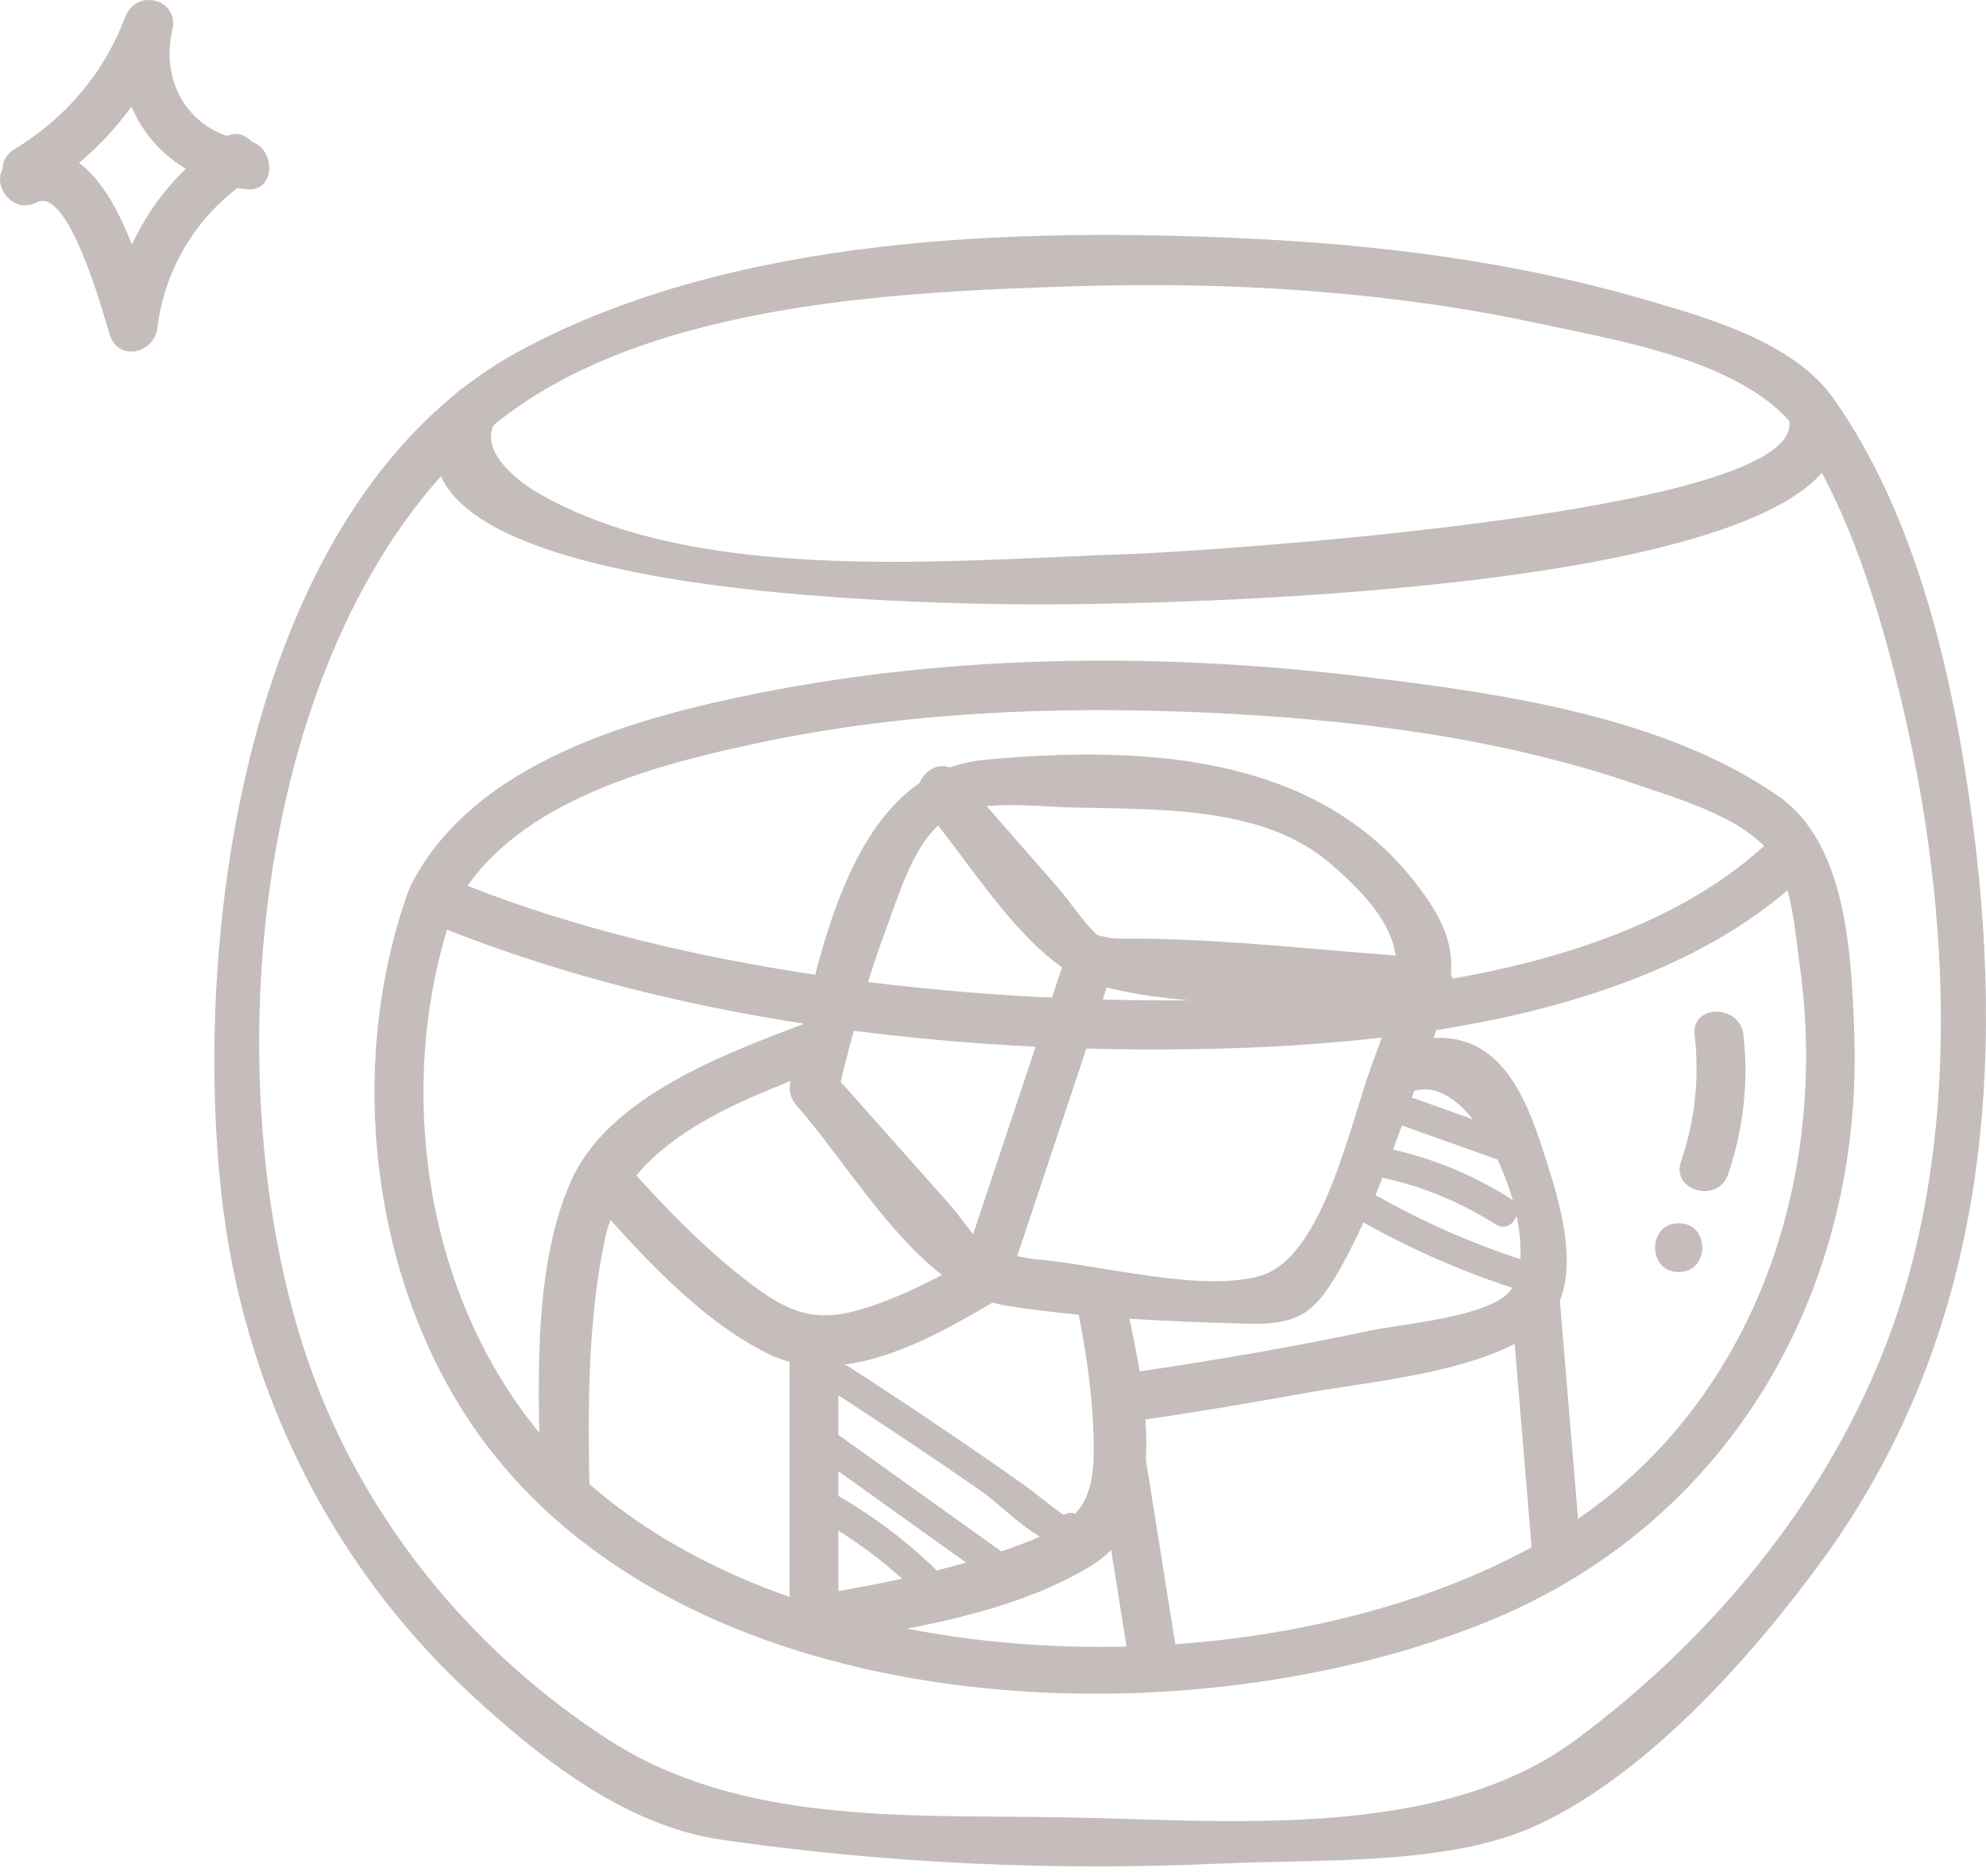 <svg width="180" height="170" viewBox="0 0 180 170" fill="none" xmlns="http://www.w3.org/2000/svg">
<path d="M3.515 17.363C9.215 13.905 13.261 8.933 15.618 2.709C14.197 2.316 12.775 1.925 11.353 1.533C9.509 9.396 14.384 16.133 22.298 17.144C25.114 17.503 25.088 13.077 22.298 12.72C17.253 12.076 14.482 7.552 15.618 2.709C16.279 -0.106 12.348 -1.097 11.353 1.533C9.417 6.645 5.947 10.713 1.282 13.543C-1.149 15.018 1.073 18.845 3.515 17.363Z" fill="#C5BCBC"/>
<path d="M3.341 18.335C6.212 16.831 9.428 28.593 9.927 30.273C10.682 32.821 13.979 32.054 14.271 29.686C14.947 24.212 17.916 19.453 22.45 16.345C24.784 14.746 22.574 10.91 20.217 12.526C14.266 16.605 10.729 22.543 9.848 29.686C11.296 29.489 12.744 29.294 14.192 29.098C12.632 23.836 9.204 10.273 1.109 14.515C-1.414 15.837 0.82 19.656 3.341 18.335Z" fill="#C5BCBC"/>
<path d="M162.254 38.201C167.058 44.938 169.786 53.464 171.807 61.375C176.783 80.852 178.195 103.862 170.555 122.812C164.958 136.695 154.854 148.695 142.905 157.596C130.313 166.978 110.91 164.892 95.906 164.665C81.875 164.454 67.002 165.311 55.091 157.607C43.156 149.889 33.62 138.447 28.573 125.127C19.07 100.042 22.15 58.058 44.079 39.083C57.445 27.517 80.787 26.461 97.343 25.942C111.588 25.496 125.962 26.373 139.912 29.403C146.865 30.913 157.817 32.683 162.6 38.648C164.381 40.869 167.493 37.721 165.728 35.521C161.881 30.723 154.292 28.658 148.698 27.038C137.334 23.748 125.37 22.216 113.577 21.639C92.242 20.595 66.744 21.317 47.376 31.645C22.643 44.835 17.363 83.713 20.069 108.202C21.974 125.442 29.727 141.475 42.449 153.31C48.798 159.215 56.593 165.431 65.378 166.703C80.428 168.88 95.728 169.557 110.914 168.854C119.529 168.454 131.266 169.08 139.214 165.428C149.332 160.778 158.769 150.123 165.122 141.426C179.461 121.796 181.891 98.539 178.836 74.89C177.156 61.885 173.875 46.91 166.073 35.968C164.435 33.669 160.597 35.876 162.254 38.201Z" fill="#C5BCBC"/>
<path d="M41.092 35.968C28.213 55.999 95.12 54.812 98.884 54.724C103.006 54.63 173.26 54.017 166.3 36.496C165.261 33.882 160.982 35.022 162.035 37.673C165.605 46.659 106.397 50.081 102.518 50.202C86.586 50.698 63.367 53.142 48.773 44.674C46.37 43.28 43.389 40.568 44.912 38.201C46.456 35.8 42.628 33.579 41.092 35.968Z" fill="#C5BCBC"/>
<path d="M37.021 80.732C31.022 97.386 33.835 118.398 45.067 132.181C64.849 156.455 108.091 157.906 135.001 146.866C156.984 137.849 168.977 116.655 168.052 93.275C167.776 86.279 167.328 76.405 161.179 72.137C150.72 64.878 135.932 62.815 123.638 61.326C105.583 59.138 86.839 59.231 68.956 62.769C57.607 65.014 42.968 69.011 37.243 80.204C35.95 82.733 39.765 84.974 41.063 82.436C45.944 72.892 58.542 69.528 68.202 67.432C81.658 64.512 95.684 63.952 109.406 64.576C122.411 65.167 135.739 66.778 148.108 71.017C152.044 72.365 158.23 74.091 160.736 77.672C162.397 80.047 162.727 84.66 163.114 87.424C165.948 107.655 158.409 128.712 140.3 139.362C116.327 153.46 73.753 153.207 52.574 133.723C38.844 121.092 35.055 99.206 41.287 81.907C42.253 79.225 37.979 78.069 37.021 80.732Z" fill="#C5BCBC"/>
<path d="M75.907 99.217C77.134 93.978 78.603 88.74 80.483 83.697C81.658 80.541 83.036 75.823 86.093 73.984C88.732 72.396 93.901 73.083 96.912 73.164C104.647 73.371 114.382 72.932 120.528 78.208C128.516 85.064 127.341 88.315 124.252 96.72C122.355 101.883 119.895 113.92 114.281 115.591C108.951 117.177 99.541 114.569 93.958 114.119C92.393 113.993 88.413 112.808 90.601 114.236C88.883 113.115 87.353 110.582 85.998 109.058C82.445 105.06 78.892 101.063 75.338 97.065C73.443 94.933 70.324 98.071 72.21 100.193C77.338 105.962 83.428 117.089 91.277 118.325C98.299 119.43 105.888 119.749 112.992 119.945C117.792 120.077 119.256 118.947 121.639 114.641C125.253 108.11 127.38 100.728 130.021 93.783C132.24 87.946 132.311 85.132 128.208 79.892C119.048 68.19 103.131 67.544 89.197 68.854C76.638 70.034 74.015 87.909 71.641 98.042C70.992 100.811 75.257 101.992 75.907 99.217Z" fill="#C5BCBC"/>
<path d="M83.749 73.266C88.157 78.304 93.342 87.68 99.831 89.366C108.908 91.725 120.146 90.636 129.549 91.224C132.391 91.401 132.381 86.977 129.549 86.8C120.281 86.221 110.831 84.985 101.552 85.05C99.694 85.063 98.488 84.145 100.22 85.388C98.581 84.213 97.119 81.844 95.815 80.354C92.836 76.949 89.856 73.544 86.877 70.138C84.999 67.992 81.881 71.131 83.749 73.266Z" fill="#C5BCBC"/>
<path d="M96.643 86.501C93.438 96.118 90.232 105.734 87.027 115.35C86.124 118.057 90.395 119.218 91.292 116.526L100.909 87.677C101.811 84.97 97.541 83.809 96.643 86.501Z" fill="#C5BCBC"/>
<path d="M38.041 83.229C60.15 92.561 86.214 95.59 109.97 95.032C127.265 94.626 150.595 91.913 163.81 79.037C165.852 77.047 162.723 73.921 160.682 75.909C147.615 88.642 123.288 90.595 106.471 90.648C84.844 90.715 59.619 87.575 40.273 79.41C37.682 78.316 35.424 82.125 38.041 83.229Z" fill="#C5BCBC"/>
<path d="M73.184 92.65C65.74 95.487 55.082 99.337 51.686 107.167C48.129 115.365 48.83 126.458 49.005 135.218C49.062 138.061 53.486 138.07 53.428 135.218C53.278 127.669 53.251 119.698 54.824 112.296C56.68 103.57 66.741 99.819 74.361 96.915C76.994 95.912 75.852 91.633 73.184 92.65Z" fill="#C5BCBC"/>
<path d="M52.977 107.886C57.67 113.215 63.126 119.419 69.557 122.643C76.229 125.986 84.479 121.271 90.276 117.848C92.726 116.402 90.503 112.577 88.044 114.029C85.247 115.68 82.281 117.199 79.212 118.273C74.584 119.892 72.114 119.382 68.297 116.529C63.803 113.17 59.807 108.962 56.105 104.758C54.22 102.617 51.102 105.756 52.977 107.886Z" fill="#C5BCBC"/>
<path d="M74.359 148.907C82.412 147.63 91.85 146.184 98.903 141.874C106.686 137.116 103.437 124.7 101.893 117.273C101.315 114.488 97.049 115.667 97.629 118.449C98.433 122.324 99.007 126.293 99.12 130.251C99.29 136.163 98.007 137.875 92.623 139.908C86.422 142.25 79.719 143.604 73.183 144.641C70.379 145.086 71.569 149.349 74.359 148.907Z" fill="#C5BCBC"/>
<path d="M71.562 121.709V144.788C71.562 147.634 75.986 147.639 75.986 144.788V121.709C75.986 118.862 71.562 118.858 71.562 121.709Z" fill="#C5BCBC"/>
<path d="M101.698 128.936C107.047 128.176 112.383 127.304 117.698 126.335C124.141 125.16 133.099 124.531 138.798 120.923C144.337 117.418 141.36 108.924 139.73 103.882C137.661 97.483 134.681 92.333 127.037 94.573C124.311 95.373 125.472 99.643 128.213 98.839C134.043 97.13 140.185 112.573 136.895 116.936C135.092 119.328 126.898 119.995 124.196 120.569C116.367 122.235 108.447 123.545 100.522 124.67C97.715 125.068 98.909 129.331 101.698 128.936Z" fill="#C5BCBC"/>
<path d="M136.955 117.861C137.597 125.555 138.238 133.248 138.879 140.94C139.114 143.757 143.539 143.782 143.302 140.94C142.661 133.248 142.02 125.555 141.379 117.861C141.145 115.045 136.719 115.02 136.955 117.861Z" fill="#C5BCBC"/>
<path d="M99.653 133.835C100.574 139.605 101.493 145.375 102.413 151.145C102.859 153.948 107.123 152.758 106.678 149.969C105.758 144.199 104.839 138.429 103.919 132.66C103.473 129.856 99.209 131.046 99.653 133.835Z" fill="#C5BCBC"/>
<path d="M74.147 137.606C77.291 139.366 80.159 141.483 82.758 143.978C84.008 145.18 85.915 143.278 84.662 142.075C81.903 139.426 78.844 137.15 75.506 135.281C73.992 134.434 72.633 136.759 74.147 137.606Z" fill="#C5BCBC"/>
<path d="M72.676 130.95C78.39 135.036 84.103 139.121 89.817 143.206C91.229 144.216 92.575 141.882 91.176 140.881C85.463 136.796 79.749 132.711 74.036 128.625C72.623 127.616 71.277 129.95 72.676 130.95Z" fill="#C5BCBC"/>
<path d="M75.575 126.167C80.084 129.088 84.553 132.07 88.964 135.137C91.127 136.64 94.642 140.637 97.483 140.08C98.163 139.947 98.652 139.072 98.424 138.424C98.385 138.316 98.347 138.207 98.309 138.099C98.089 137.478 97.364 136.865 96.652 137.158C96.579 137.189 96.505 137.22 96.431 137.25C94.852 137.902 95.544 140.508 97.147 139.846L97.368 139.755L95.712 138.815C95.751 138.923 95.789 139.031 95.827 139.14C96.141 138.587 96.454 138.035 96.767 137.484C96.571 137.522 93.55 135.075 92.964 134.661C91.207 133.423 89.443 132.196 87.671 130.982C84.124 128.552 80.542 126.179 76.934 123.842C75.475 122.898 74.124 125.228 75.575 126.167Z" fill="#C5BCBC"/>
<path d="M126.348 101.733C129.548 102.871 132.747 104.01 135.947 105.148C137.583 105.73 138.287 103.129 136.663 102.551C133.464 101.413 130.264 100.275 127.064 99.137C125.429 98.555 124.725 101.155 126.348 101.733Z" fill="#C5BCBC"/>
<path d="M124.405 106.53C128.413 107.298 132.096 108.75 135.542 110.939C137.01 111.87 138.362 109.541 136.902 108.614C133.283 106.315 129.332 104.74 125.121 103.934C123.427 103.61 122.702 106.204 124.405 106.53Z" fill="#C5BCBC"/>
<path d="M121.764 109.714C126.959 112.828 132.447 115.273 138.233 117.066C139.892 117.58 140.601 114.982 138.949 114.469C133.377 112.743 128.125 110.387 123.123 107.389C121.633 106.495 120.277 108.822 121.764 109.714Z" fill="#C5BCBC"/>
<path d="M153.593 93.783C154.033 97.723 153.637 101.479 152.359 105.232C151.438 107.933 155.709 109.092 156.624 106.408C158.016 102.323 158.495 98.075 158.017 93.783C157.705 90.986 153.278 90.954 153.593 93.783Z" fill="#C5BCBC"/>
<path d="M152.146 115.265C154.993 115.265 154.997 110.841 152.146 110.841C149.3 110.841 149.295 115.265 152.146 115.265Z" fill="#C5BCBC"/>
</svg>

